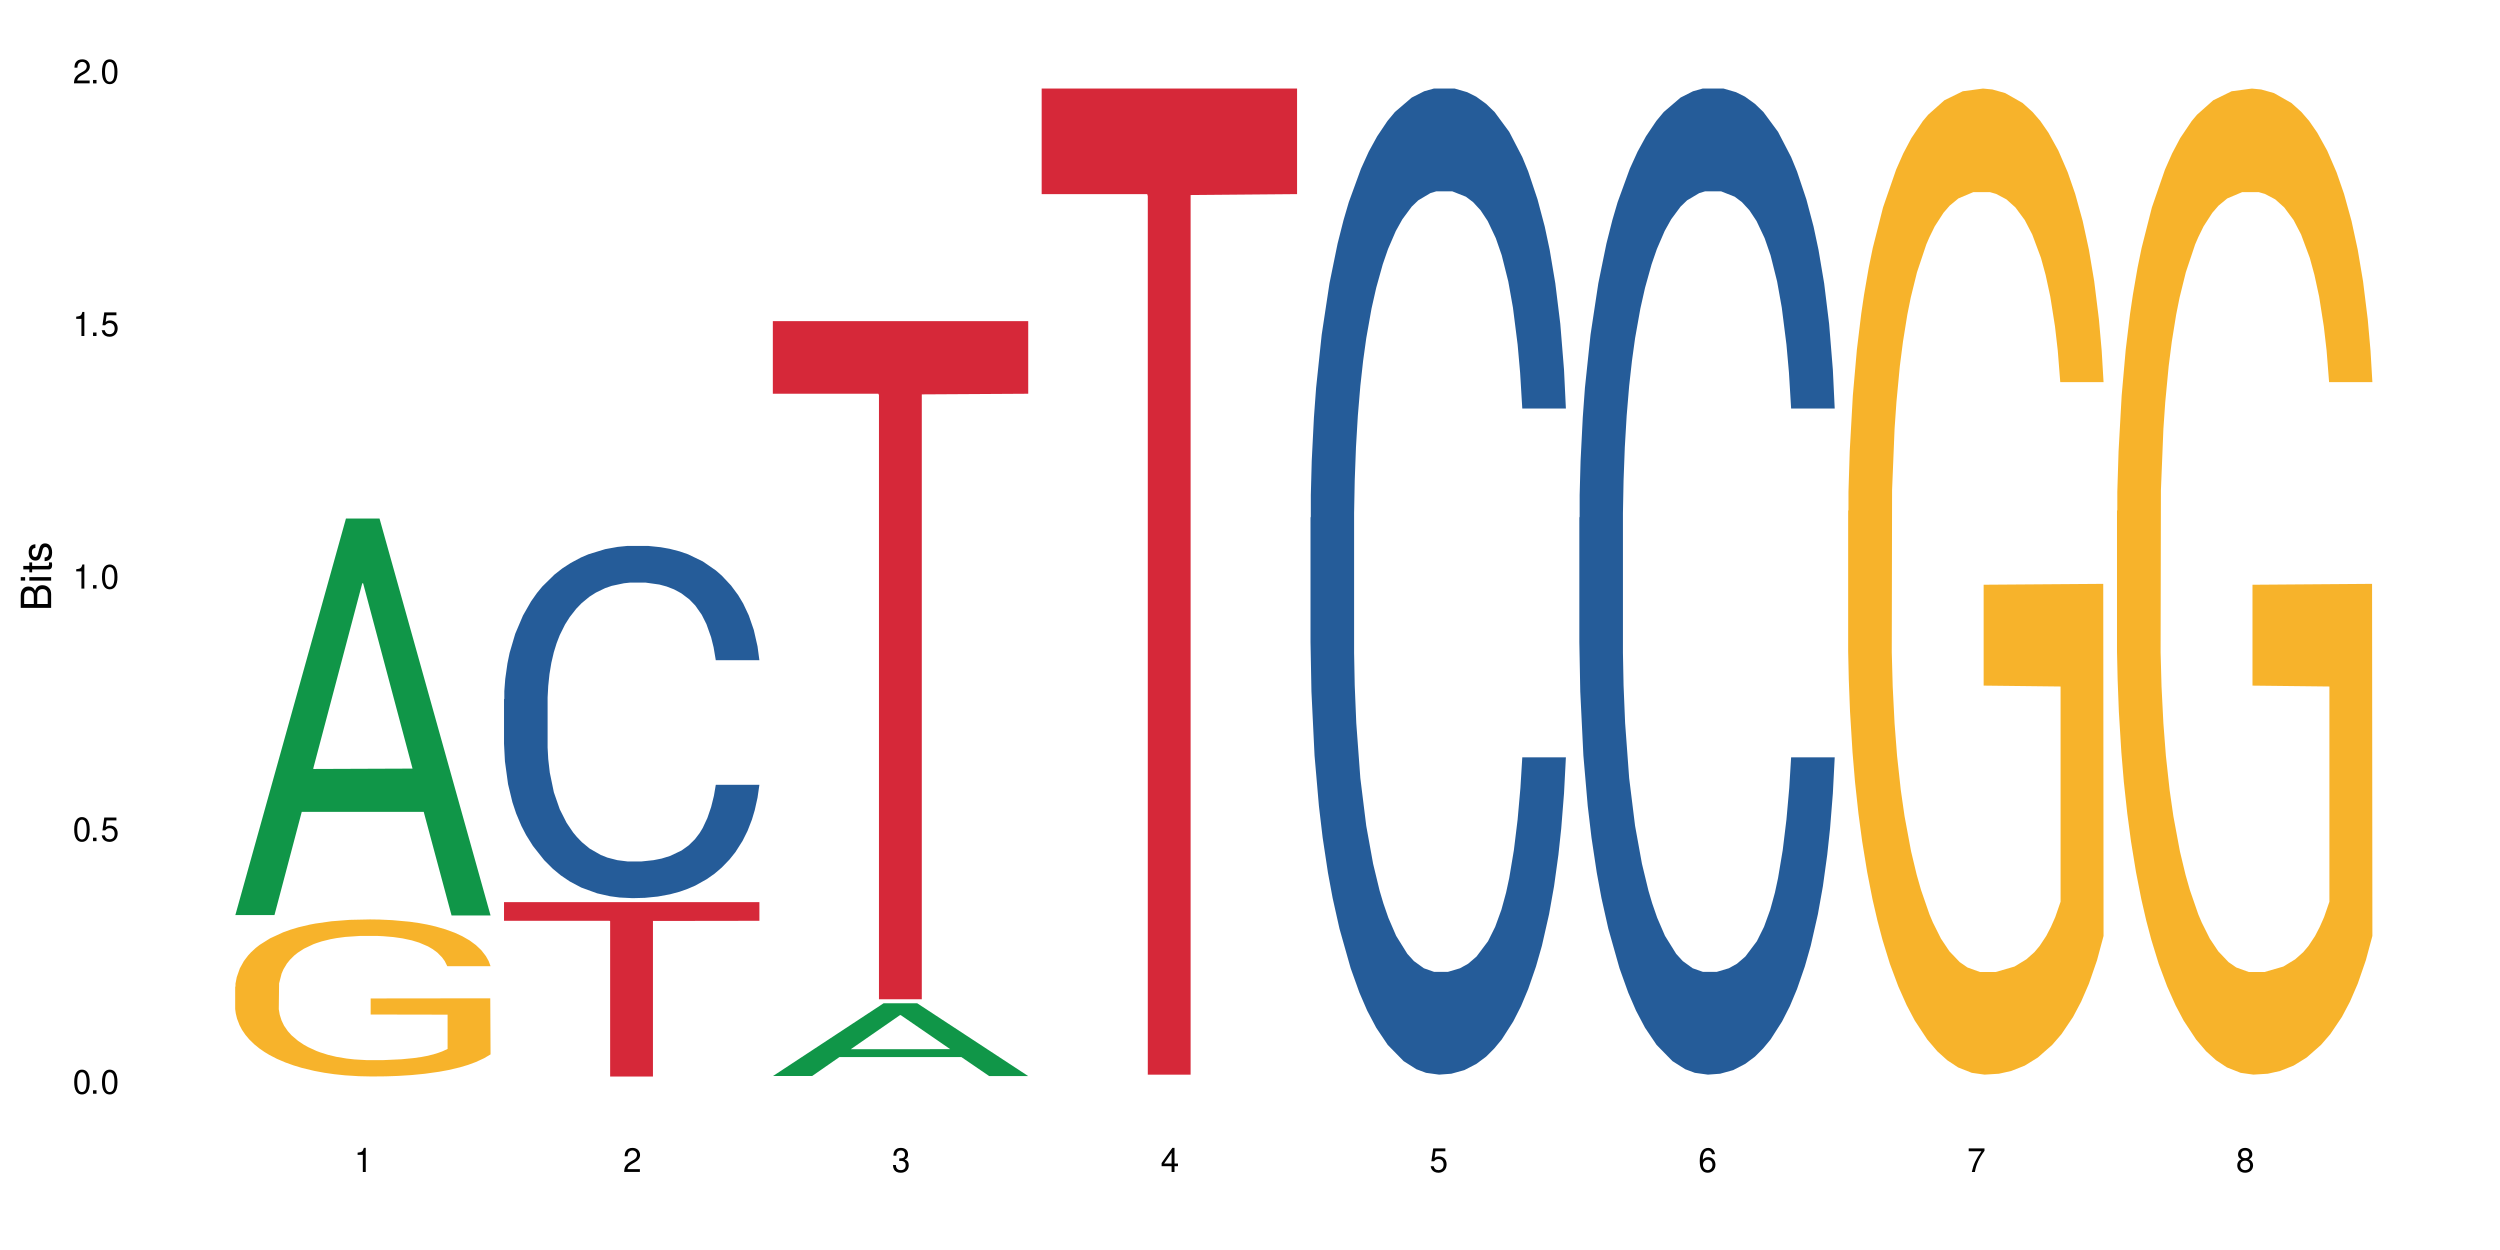 <?xml version="1.0" encoding="UTF-8"?>
<svg xmlns="http://www.w3.org/2000/svg" xmlns:xlink="http://www.w3.org/1999/xlink" width="720" height="360" viewBox="0 0 720 360">
<defs>
<g>
<g id="glyph-0-0">
</g>
<g id="glyph-0-1">
<path d="M 2.641 -6.938 C 2 -6.938 1.422 -6.656 1.078 -6.172 C 0.641 -5.562 0.406 -4.641 0.406 -3.359 C 0.406 -1.016 1.188 0.219 2.641 0.219 C 4.078 0.219 4.859 -1.016 4.859 -3.297 C 4.859 -4.641 4.656 -5.547 4.203 -6.172 C 3.844 -6.656 3.281 -6.938 2.641 -6.938 Z M 2.641 -6.188 C 3.547 -6.188 4 -5.25 4 -3.375 C 4 -1.406 3.562 -0.484 2.625 -0.484 C 1.734 -0.484 1.281 -1.438 1.281 -3.344 C 1.281 -5.25 1.734 -6.188 2.641 -6.188 Z M 2.641 -6.188 "/>
</g>
<g id="glyph-0-2">
<path d="M 1.828 -1 L 0.828 -1 L 0.828 0 L 1.828 0 Z M 1.828 -1 "/>
</g>
<g id="glyph-0-3">
<path d="M 4.562 -6.797 L 1.062 -6.797 L 0.547 -3.094 L 1.328 -3.094 C 1.719 -3.562 2.047 -3.734 2.578 -3.734 C 3.484 -3.734 4.062 -3.109 4.062 -2.094 C 4.062 -1.125 3.484 -0.531 2.578 -0.531 C 1.828 -0.531 1.375 -0.906 1.188 -1.672 L 0.328 -1.672 C 0.453 -1.109 0.547 -0.844 0.75 -0.594 C 1.125 -0.078 1.828 0.219 2.594 0.219 C 3.969 0.219 4.922 -0.781 4.922 -2.219 C 4.922 -3.562 4.031 -4.484 2.719 -4.484 C 2.25 -4.484 1.859 -4.359 1.469 -4.062 L 1.734 -5.969 L 4.562 -5.969 Z M 4.562 -6.797 "/>
</g>
<g id="glyph-0-4">
<path d="M 2.484 -4.938 L 2.484 0 L 3.328 0 L 3.328 -6.938 L 2.766 -6.938 C 2.469 -5.875 2.281 -5.734 0.984 -5.562 L 0.984 -4.938 Z M 2.484 -4.938 "/>
</g>
<g id="glyph-0-5">
<path d="M 4.859 -0.828 L 1.281 -0.828 C 1.359 -1.406 1.672 -1.781 2.5 -2.281 L 3.469 -2.828 C 4.406 -3.344 4.906 -4.062 4.906 -4.906 C 4.906 -5.484 4.672 -6.031 4.266 -6.406 C 3.859 -6.766 3.375 -6.938 2.719 -6.938 C 1.859 -6.938 1.219 -6.625 0.844 -6.031 C 0.609 -5.672 0.5 -5.234 0.484 -4.531 L 1.328 -4.531 C 1.359 -5.016 1.406 -5.281 1.531 -5.516 C 1.75 -5.938 2.188 -6.203 2.703 -6.203 C 3.469 -6.203 4.031 -5.641 4.031 -4.891 C 4.031 -4.344 3.719 -3.859 3.125 -3.516 L 2.234 -3 C 0.812 -2.172 0.406 -1.531 0.328 -0.016 L 4.859 -0.016 Z M 4.859 -0.828 "/>
</g>
<g id="glyph-0-6">
<path d="M 2.125 -3.188 L 2.578 -3.188 C 3.5 -3.188 3.984 -2.766 3.984 -1.922 C 3.984 -1.062 3.469 -0.531 2.594 -0.531 C 1.656 -0.531 1.203 -1 1.156 -2.016 L 0.312 -2.016 C 0.344 -1.453 0.438 -1.094 0.609 -0.781 C 0.953 -0.109 1.625 0.219 2.547 0.219 C 3.953 0.219 4.859 -0.625 4.859 -1.938 C 4.859 -2.828 4.516 -3.297 3.703 -3.594 C 4.344 -3.844 4.656 -4.328 4.656 -5.031 C 4.656 -6.219 3.875 -6.938 2.578 -6.938 C 1.203 -6.938 0.484 -6.172 0.453 -4.703 L 1.297 -4.703 C 1.312 -5.125 1.344 -5.359 1.453 -5.578 C 1.641 -5.969 2.062 -6.203 2.594 -6.203 C 3.344 -6.203 3.797 -5.75 3.797 -5 C 3.797 -4.516 3.609 -4.219 3.25 -4.047 C 3.016 -3.953 2.703 -3.922 2.125 -3.906 Z M 2.125 -3.188 "/>
</g>
<g id="glyph-0-7">
<path d="M 3.141 -1.672 L 3.141 0 L 3.984 0 L 3.984 -1.672 L 4.984 -1.672 L 4.984 -2.438 L 3.984 -2.438 L 3.984 -6.938 L 3.359 -6.938 L 0.266 -2.578 L 0.266 -1.672 Z M 3.141 -2.438 L 1 -2.438 L 3.141 -5.5 Z M 3.141 -2.438 "/>
</g>
<g id="glyph-0-8">
<path d="M 4.781 -5.125 C 4.609 -6.266 3.891 -6.938 2.844 -6.938 C 2.094 -6.938 1.422 -6.578 1.031 -5.953 C 0.594 -5.266 0.406 -4.422 0.406 -3.172 C 0.406 -2 0.578 -1.25 0.984 -0.641 C 1.359 -0.078 1.953 0.219 2.703 0.219 C 3.984 0.219 4.922 -0.75 4.922 -2.094 C 4.922 -3.375 4.062 -4.281 2.844 -4.281 C 2.172 -4.281 1.641 -4.031 1.281 -3.516 C 1.281 -5.234 1.828 -6.188 2.797 -6.188 C 3.391 -6.188 3.797 -5.797 3.938 -5.125 Z M 2.734 -3.531 C 3.547 -3.531 4.062 -2.953 4.062 -2.031 C 4.062 -1.156 3.484 -0.531 2.703 -0.531 C 1.922 -0.531 1.328 -1.188 1.328 -2.078 C 1.328 -2.938 1.906 -3.531 2.734 -3.531 Z M 2.734 -3.531 "/>
</g>
<g id="glyph-0-9">
<path d="M 4.984 -6.797 L 0.438 -6.797 L 0.438 -5.969 L 4.109 -5.969 C 2.5 -3.656 1.828 -2.234 1.328 0 L 2.219 0 C 2.594 -2.172 3.453 -4.047 4.984 -6.094 Z M 4.984 -6.797 "/>
</g>
<g id="glyph-0-10">
<path d="M 3.75 -3.656 C 4.469 -4.094 4.688 -4.438 4.688 -5.078 C 4.688 -6.172 3.844 -6.938 2.641 -6.938 C 1.438 -6.938 0.594 -6.172 0.594 -5.094 C 0.594 -4.438 0.812 -4.094 1.516 -3.656 C 0.734 -3.266 0.359 -2.703 0.359 -1.922 C 0.359 -0.656 1.281 0.219 2.641 0.219 C 3.984 0.219 4.922 -0.656 4.922 -1.922 C 4.922 -2.703 4.531 -3.266 3.75 -3.656 Z M 2.641 -6.188 C 3.359 -6.188 3.812 -5.75 3.812 -5.062 C 3.812 -4.406 3.344 -3.984 2.641 -3.984 C 1.922 -3.984 1.453 -4.406 1.453 -5.078 C 1.453 -5.75 1.922 -6.188 2.641 -6.188 Z M 2.641 -3.266 C 3.484 -3.266 4.062 -2.719 4.062 -1.906 C 4.062 -1.078 3.484 -0.531 2.625 -0.531 C 1.797 -0.531 1.219 -1.094 1.219 -1.906 C 1.219 -2.719 1.781 -3.266 2.641 -3.266 Z M 2.641 -3.266 "/>
</g>
<g id="glyph-1-0">
</g>
<g id="glyph-1-1">
<path d="M 0 -0.953 L 0 -4.891 C 0 -5.719 -0.234 -6.344 -0.734 -6.797 C -1.188 -7.234 -1.812 -7.469 -2.5 -7.469 C -3.547 -7.469 -4.188 -7 -4.625 -5.875 C -4.984 -6.688 -5.625 -7.094 -6.531 -7.094 C -7.172 -7.094 -7.734 -6.859 -8.141 -6.391 C -8.562 -5.922 -8.75 -5.344 -8.75 -4.5 L -8.75 -0.953 Z M -4.984 -2.062 L -7.766 -2.062 L -7.766 -4.219 C -7.766 -4.844 -7.688 -5.203 -7.453 -5.5 C -7.219 -5.812 -6.859 -5.969 -6.375 -5.969 C -5.891 -5.969 -5.531 -5.812 -5.297 -5.5 C -5.062 -5.203 -4.984 -4.844 -4.984 -4.219 Z M -0.984 -2.062 L -4 -2.062 L -4 -4.781 C -4 -5.766 -3.438 -6.359 -2.484 -6.359 C -1.547 -6.359 -0.984 -5.766 -0.984 -4.781 Z M -0.984 -2.062 "/>
</g>
<g id="glyph-1-2">
<path d="M -6.281 -1.797 L -6.281 -0.797 L 0 -0.797 L 0 -1.797 Z M -8.75 -1.797 L -8.75 -0.797 L -7.484 -0.797 L -7.484 -1.797 Z M -8.75 -1.797 "/>
</g>
<g id="glyph-1-3">
<path d="M -6.281 -3.047 L -6.281 -2.016 L -8.016 -2.016 L -8.016 -1.016 L -6.281 -1.016 L -6.281 -0.172 L -5.469 -0.172 L -5.469 -1.016 L -0.719 -1.016 C -0.078 -1.016 0.281 -1.453 0.281 -2.234 C 0.281 -2.5 0.25 -2.719 0.188 -3.047 L -0.641 -3.047 C -0.609 -2.906 -0.594 -2.766 -0.594 -2.562 C -0.594 -2.141 -0.719 -2.016 -1.156 -2.016 L -5.469 -2.016 L -5.469 -3.047 Z M -6.281 -3.047 "/>
</g>
<g id="glyph-1-4">
<path d="M -4.531 -5.25 C -5.766 -5.25 -6.469 -4.422 -6.469 -2.969 C -6.469 -1.516 -5.719 -0.562 -4.547 -0.562 C -3.562 -0.562 -3.094 -1.062 -2.734 -2.562 L -2.516 -3.484 C -2.344 -4.188 -2.094 -4.469 -1.641 -4.469 C -1.047 -4.469 -0.641 -3.875 -0.641 -3 C -0.641 -2.453 -0.797 -2 -1.062 -1.75 C -1.25 -1.594 -1.422 -1.531 -1.875 -1.469 L -1.875 -0.406 C -0.422 -0.453 0.281 -1.266 0.281 -2.922 C 0.281 -4.5 -0.5 -5.516 -1.719 -5.516 C -2.656 -5.516 -3.172 -4.984 -3.469 -3.734 L -3.703 -2.766 C -3.891 -1.953 -4.156 -1.609 -4.594 -1.609 C -5.188 -1.609 -5.547 -2.125 -5.547 -2.938 C -5.547 -3.75 -5.203 -4.172 -4.531 -4.203 Z M -4.531 -5.25 "/>
</g>
</g>
</defs>
<rect x="-72" y="-36" width="864" height="432" fill="rgb(100%, 100%, 100%)" fill-opacity="1"/>
<path fill-rule="nonzero" fill="rgb(6.275%, 58.824%, 28.235%)" fill-opacity="1" d="M 67.73 263.543 L 67.809 263.434 L 99.637 149.328 L 109.301 149.328 L 141.281 263.648 L 130.047 263.648 L 122.031 233.809 L 86.906 233.809 L 79.047 263.543 L 67.73 263.543 L 90.285 221.465 L 118.809 221.355 L 104.586 168.008 L 104.43 167.898 L 104.27 168.223 L 90.207 221.355 L 90.285 221.465 Z M 67.73 263.543 "/>
<path fill-rule="nonzero" fill="rgb(96.863%, 70.196%, 16.863%)" fill-opacity="1" d="M 67.73 284.168 L 67.82 284.125 L 67.82 283.301 L 68.18 281.441 L 69.078 278.879 L 70.242 276.773 L 71.5 275.121 L 72.305 274.254 L 73.652 273.012 L 74.816 272.105 L 77.777 270.246 L 81.543 268.512 L 83.609 267.766 L 85.941 267.062 L 89.258 266.281 L 90.785 265.992 L 95.449 265.328 L 100.738 264.918 L 106.57 264.793 L 109.262 264.832 L 112.938 265 L 117.961 265.453 L 120.832 265.867 L 123.074 266.281 L 125.406 266.816 L 128.277 267.645 L 130.969 268.633 L 133.121 269.625 L 135.273 270.863 L 137.066 272.188 L 138.594 273.633 L 139.938 275.367 L 140.746 276.812 L 141.281 278.262 L 128.816 278.262 L 128.098 276.812 L 127.289 275.699 L 125.945 274.336 L 124.598 273.344 L 123.254 272.559 L 120.742 271.484 L 118.59 270.824 L 115.898 270.246 L 113.297 269.875 L 110.336 269.625 L 108.543 269.543 L 103.789 269.543 L 99.484 269.832 L 96.973 270.164 L 95.18 270.492 L 92.668 271.113 L 91.141 271.609 L 90.246 271.938 L 87.555 273.219 L 85.762 274.375 L 84.773 275.16 L 83.52 276.402 L 82.621 277.516 L 81.633 279.168 L 81.098 280.406 L 80.379 283.219 L 80.289 290.652 L 80.559 292.223 L 81.098 293.918 L 81.812 295.402 L 82.891 296.973 L 83.965 298.172 L 85.852 299.781 L 87.465 300.855 L 88.719 301.559 L 91.141 302.676 L 92.129 303.047 L 94.461 303.789 L 96.883 304.367 L 99.844 304.863 L 102.086 305.113 L 105.672 305.32 L 110.246 305.32 L 115.629 305.07 L 119.039 304.738 L 121.371 304.41 L 122.895 304.121 L 124.777 303.668 L 126.125 303.254 L 127.379 302.797 L 128.906 302.098 L 128.906 292.223 L 106.75 292.18 L 106.75 287.555 L 141.195 287.512 L 141.281 303.668 L 139.398 304.781 L 137.066 305.855 L 134.824 306.684 L 132.492 307.383 L 129.176 308.168 L 126.484 308.664 L 122.355 309.242 L 118.59 309.613 L 114.645 309.863 L 111.145 309.988 L 107.02 310.027 L 103.34 309.945 L 99.395 309.699 L 96.254 309.367 L 93.383 308.953 L 90.516 308.418 L 86.926 307.551 L 84.594 306.848 L 82.172 305.98 L 79.75 304.945 L 77.598 303.832 L 76.164 302.965 L 74.727 301.973 L 73.203 300.734 L 71.766 299.328 L 70.691 298.047 L 69.703 296.602 L 68.988 295.238 L 68.27 293.379 L 67.91 291.891 L 67.73 290.613 Z M 67.73 284.168 "/>
<path fill-rule="nonzero" fill="rgb(14.51%, 36.078%, 60%)" fill-opacity="1" d="M 145.156 201.363 L 145.242 201.273 L 145.242 199.047 L 145.512 195.523 L 146.141 191.07 L 146.77 188.012 L 148.383 182.539 L 150.625 177.254 L 152.957 173.176 L 154.664 170.762 L 156.188 168.91 L 159.684 165.477 L 161.93 163.715 L 164.352 162.141 L 167.309 160.562 L 169.461 159.637 L 174.305 158.152 L 177.895 157.504 L 180.676 157.227 L 186.684 157.227 L 190.273 157.598 L 192.875 158.059 L 195.742 158.801 L 198.164 159.637 L 202.383 161.676 L 206.148 164.273 L 207.852 165.758 L 210.543 168.629 L 212.605 171.414 L 214.043 173.824 L 215.656 177.254 L 217.094 181.426 L 218.168 186.156 L 218.707 190.145 L 206.148 190.145 L 205.52 186.434 L 204.805 183.559 L 203.457 179.758 L 202.113 177.07 L 200.23 174.379 L 198.523 172.617 L 196.191 170.855 L 194.129 169.742 L 191.977 168.91 L 189.914 168.352 L 185.969 167.797 L 181.391 167.797 L 179.688 167.98 L 176.191 168.723 L 174.305 169.371 L 171.613 170.672 L 169.73 171.875 L 167.488 173.73 L 165.965 175.309 L 164.082 177.719 L 162.734 179.852 L 161.211 182.91 L 160.312 185.23 L 159.508 187.824 L 158.789 190.887 L 158.25 194.133 L 157.891 197.562 L 157.711 200.902 L 157.711 215.273 L 157.891 218.613 L 158.34 222.508 L 159.508 228.164 L 161.211 233.078 L 163.184 236.973 L 165.066 239.754 L 166.145 241.051 L 167.578 242.535 L 169.82 244.391 L 173.051 246.246 L 174.934 246.988 L 177.805 247.73 L 180.766 248.102 L 184.711 248.102 L 188.211 247.73 L 190.543 247.266 L 192.965 246.523 L 196.281 244.949 L 198.344 243.465 L 200.141 241.703 L 201.484 239.941 L 202.383 238.457 L 203.727 235.582 L 204.805 232.43 L 205.609 229.184 L 206.148 226.031 L 218.707 226.031 L 218.168 229.738 L 217.359 233.355 L 216.555 236.047 L 215.297 239.289 L 213.863 242.164 L 211.801 245.41 L 210.094 247.543 L 207.852 249.863 L 205.789 251.625 L 203.547 253.199 L 200.23 255.055 L 198.074 255.98 L 195.742 256.816 L 192.965 257.559 L 189.465 258.207 L 185.699 258.578 L 182.199 258.672 L 178.434 258.484 L 175.652 258.113 L 171.973 257.281 L 167.398 255.609 L 164.082 253.848 L 161.48 252.086 L 159.238 250.234 L 156.727 247.73 L 153.496 243.648 L 151.523 240.496 L 150.176 237.898 L 148.652 234.285 L 147.574 231.039 L 146.32 225.844 L 145.422 219.262 L 145.156 214.16 Z M 145.156 201.363 "/>
<path fill-rule="nonzero" fill="rgb(83.922%, 15.686%, 22.353%)" fill-opacity="1" d="M 145.156 259.816 L 218.707 259.816 L 218.707 265.191 L 188.051 265.238 L 188.051 310.043 L 175.719 310.043 L 175.719 265.285 L 175.539 265.191 L 145.156 265.191 Z M 145.156 259.816 "/>
<path fill-rule="nonzero" fill="rgb(6.275%, 58.824%, 28.235%)" fill-opacity="1" d="M 222.578 309.895 L 222.656 309.875 L 254.48 288.938 L 264.148 288.938 L 296.129 309.914 L 284.895 309.914 L 276.879 304.438 L 241.75 304.438 L 233.895 309.895 L 222.578 309.895 L 245.129 302.176 L 273.656 302.156 L 259.434 292.367 L 259.273 292.348 L 259.117 292.406 L 245.051 302.156 L 245.129 302.176 Z M 222.578 309.895 "/>
<path fill-rule="nonzero" fill="rgb(83.922%, 15.686%, 22.353%)" fill-opacity="1" d="M 222.578 92.492 L 296.129 92.492 L 296.129 113.398 L 265.477 113.582 L 265.477 287.797 L 253.141 287.797 L 253.141 113.766 L 252.965 113.398 L 222.578 113.398 Z M 222.578 92.492 "/>
<path fill-rule="nonzero" fill="rgb(83.922%, 15.686%, 22.353%)" fill-opacity="1" d="M 300 25.504 L 373.555 25.504 L 373.555 55.902 L 342.898 56.172 L 342.898 309.496 L 330.566 309.496 L 330.566 56.438 L 330.387 55.902 L 300 55.902 Z M 300 25.504 "/>
<path fill-rule="nonzero" fill="rgb(14.51%, 36.078%, 60%)" fill-opacity="1" d="M 377.426 149.07 L 377.516 148.809 L 377.516 142.578 L 377.781 132.715 L 378.41 120.254 L 379.039 111.688 L 380.652 96.371 L 382.895 81.574 L 385.227 70.152 L 386.934 63.406 L 388.457 58.211 L 391.957 48.609 L 394.199 43.676 L 396.621 39.262 L 399.578 34.852 L 401.734 32.254 L 406.574 28.102 L 410.164 26.285 L 412.945 25.504 L 418.953 25.504 L 422.543 26.543 L 425.145 27.84 L 428.016 29.918 L 430.438 32.254 L 434.652 37.965 L 438.418 45.234 L 440.125 49.387 L 442.812 57.434 L 444.879 65.223 L 446.312 71.973 L 447.926 81.574 L 449.363 93.258 L 450.438 106.496 L 450.977 117.66 L 438.418 117.66 L 437.789 107.273 L 437.074 99.227 L 435.727 88.586 L 434.383 81.055 L 432.5 73.527 L 430.793 68.598 L 428.461 63.664 L 426.398 60.551 L 424.246 58.211 L 422.184 56.656 L 418.238 55.098 L 413.664 55.098 L 411.957 55.617 L 408.461 57.695 L 406.574 59.512 L 403.887 63.145 L 402 66.52 L 399.758 71.711 L 398.234 76.125 L 396.352 82.875 L 395.004 88.844 L 393.48 97.41 L 392.582 103.898 L 391.777 111.168 L 391.059 119.734 L 390.52 128.82 L 390.16 138.426 L 389.98 147.77 L 389.98 188.008 L 390.16 197.352 L 390.609 208.254 L 391.777 224.09 L 393.48 237.848 L 395.453 248.75 L 397.336 256.539 L 398.414 260.172 L 399.848 264.324 L 402.09 269.52 L 405.32 274.711 L 407.203 276.785 L 410.074 278.863 L 413.035 279.902 L 416.98 279.902 L 420.48 278.863 L 422.812 277.566 L 425.234 275.488 L 428.551 271.074 L 430.613 266.922 L 432.41 261.988 L 433.754 257.059 L 434.652 252.902 L 435.996 244.855 L 437.074 236.031 L 437.879 226.945 L 438.418 218.121 L 450.977 218.121 L 450.438 228.504 L 449.633 238.625 L 448.824 246.156 L 447.566 255.242 L 446.133 263.289 L 444.07 272.375 L 442.367 278.344 L 440.125 284.832 L 438.059 289.766 L 435.816 294.18 L 432.5 299.371 L 430.348 301.965 L 428.016 304.301 L 425.234 306.379 L 421.734 308.195 L 417.969 309.234 L 414.469 309.496 L 410.703 308.977 L 407.922 307.938 L 404.242 305.602 L 399.668 300.93 L 396.352 295.996 L 393.75 291.062 L 391.508 285.871 L 388.996 278.863 L 385.766 267.441 L 383.793 258.613 L 382.449 251.348 L 380.922 241.223 L 379.848 232.137 L 378.59 217.602 L 377.695 199.168 L 377.426 184.891 Z M 377.426 149.07 "/>
<path fill-rule="nonzero" fill="rgb(14.51%, 36.078%, 60%)" fill-opacity="1" d="M 454.848 149.07 L 454.938 148.809 L 454.938 142.578 L 455.207 132.715 L 455.836 120.254 L 456.461 111.688 L 458.078 96.371 L 460.32 81.574 L 462.652 70.152 L 464.355 63.406 L 465.879 58.211 L 469.379 48.609 L 471.621 43.676 L 474.043 39.262 L 477.004 34.852 L 479.156 32.254 L 484 28.102 L 487.586 26.285 L 490.367 25.504 L 496.379 25.504 L 499.965 26.543 L 502.566 27.84 L 505.438 29.918 L 507.859 32.254 L 512.074 37.965 L 515.844 45.234 L 517.547 49.387 L 520.238 57.434 L 522.301 65.223 L 523.734 71.973 L 525.352 81.574 L 526.785 93.258 L 527.863 106.496 L 528.398 117.66 L 515.844 117.66 L 515.215 107.273 L 514.496 99.227 L 513.152 88.586 L 511.805 81.055 L 509.922 73.527 L 508.219 68.598 L 505.887 63.664 L 503.824 60.551 L 501.672 58.211 L 499.605 56.656 L 495.66 55.098 L 491.086 55.098 L 489.383 55.617 L 485.883 57.695 L 484 59.512 L 481.309 63.145 L 479.426 66.52 L 477.184 71.711 L 475.656 76.125 L 473.773 82.875 L 472.43 88.844 L 470.902 97.41 L 470.008 103.898 L 469.199 111.168 L 468.48 119.734 L 467.945 128.82 L 467.586 138.426 L 467.406 147.77 L 467.406 188.008 L 467.586 197.352 L 468.035 208.254 L 469.199 224.09 L 470.902 237.848 L 472.879 248.75 L 474.762 256.539 L 475.836 260.172 L 477.273 264.324 L 479.516 269.52 L 482.742 274.711 L 484.629 276.785 L 487.496 278.863 L 490.457 279.902 L 494.406 279.902 L 497.902 278.863 L 500.234 277.566 L 502.656 275.488 L 505.977 271.074 L 508.039 266.922 L 509.832 261.988 L 511.18 257.059 L 512.074 252.902 L 513.422 244.855 L 514.496 236.031 L 515.305 226.945 L 515.844 218.121 L 528.398 218.121 L 527.863 228.504 L 527.055 238.625 L 526.246 246.156 L 524.992 255.242 L 523.555 263.289 L 521.492 272.375 L 519.789 278.344 L 517.547 284.832 L 515.484 289.766 L 513.242 294.18 L 509.922 299.371 L 507.77 301.965 L 505.438 304.301 L 502.656 306.379 L 499.16 308.195 L 495.391 309.234 L 491.895 309.496 L 488.125 308.977 L 485.344 307.938 L 481.668 305.602 L 477.094 300.93 L 473.773 295.996 L 471.172 291.062 L 468.93 285.871 L 466.418 278.863 L 463.191 267.441 L 461.215 258.613 L 459.871 251.348 L 458.348 241.223 L 457.27 232.137 L 456.016 217.602 L 455.117 199.168 L 454.848 184.891 Z M 454.848 149.07 "/>
<path fill-rule="nonzero" fill="rgb(96.863%, 70.196%, 16.863%)" fill-opacity="1" d="M 532.27 147.141 L 532.359 146.883 L 532.359 141.695 L 532.719 130.023 L 533.617 113.941 L 534.781 100.715 L 536.039 90.344 L 536.844 84.895 L 538.191 77.117 L 539.355 71.41 L 542.316 59.738 L 546.086 48.848 L 548.148 44.18 L 550.48 39.77 L 553.797 34.84 L 555.324 33.027 L 559.988 28.875 L 565.281 26.281 L 571.109 25.504 L 573.801 25.766 L 577.48 26.801 L 582.5 29.652 L 585.371 32.246 L 587.613 34.84 L 589.945 38.211 L 592.816 43.398 L 595.508 49.625 L 597.66 55.848 L 599.812 63.629 L 601.609 71.93 L 603.133 81.004 L 604.477 91.898 L 605.285 100.977 L 605.824 110.055 L 593.355 110.055 L 592.637 100.977 L 591.832 93.973 L 590.484 85.414 L 589.141 79.191 L 587.793 74.262 L 585.281 67.52 L 583.129 63.371 L 580.438 59.738 L 577.836 57.406 L 574.879 55.848 L 573.082 55.328 L 568.328 55.328 L 564.023 57.145 L 561.512 59.219 L 559.719 61.297 L 557.207 65.184 L 555.684 68.297 L 554.785 70.371 L 552.094 78.414 L 550.301 85.676 L 549.312 90.602 L 548.059 98.383 L 547.16 105.383 L 546.176 115.758 L 545.637 123.539 L 544.918 141.176 L 544.828 187.859 L 545.098 197.715 L 545.637 208.348 L 546.355 217.684 L 547.43 227.539 L 548.508 235.059 L 550.391 245.176 L 552.004 251.918 L 553.262 256.328 L 555.684 263.328 L 556.668 265.664 L 559 270.332 L 561.422 273.965 L 564.383 277.074 L 566.625 278.633 L 570.215 279.93 L 574.789 279.93 L 580.168 278.371 L 583.578 276.297 L 585.91 274.223 L 587.434 272.406 L 589.32 269.555 L 590.664 266.961 L 591.922 264.109 L 593.445 259.699 L 593.445 197.715 L 571.289 197.453 L 571.289 168.406 L 605.734 168.148 L 605.824 269.555 L 603.941 276.559 L 601.609 283.301 L 599.363 288.488 L 597.031 292.895 L 593.715 297.824 L 591.023 300.938 L 586.898 304.566 L 583.129 306.902 L 579.184 308.457 L 575.684 309.234 L 571.559 309.496 L 567.883 308.977 L 563.934 307.418 L 560.797 305.344 L 557.926 302.75 L 555.055 299.379 L 551.465 293.934 L 549.133 289.523 L 546.711 284.078 L 544.289 277.594 L 542.137 270.59 L 540.703 265.145 L 539.266 258.922 L 537.742 251.141 L 536.309 242.324 L 535.23 234.281 L 534.246 225.207 L 533.527 216.648 L 532.809 204.977 L 532.449 195.641 L 532.27 187.598 Z M 532.27 147.141 "/>
<path fill-rule="nonzero" fill="rgb(96.863%, 70.196%, 16.863%)" fill-opacity="1" d="M 609.695 147.141 L 609.785 146.883 L 609.785 141.695 L 610.145 130.027 L 611.039 113.945 L 612.207 100.719 L 613.461 90.344 L 614.27 84.898 L 615.613 77.117 L 616.781 71.414 L 619.742 59.742 L 623.508 48.852 L 625.57 44.184 L 627.902 39.773 L 631.223 34.844 L 632.746 33.031 L 637.41 28.879 L 642.703 26.285 L 648.535 25.508 L 651.223 25.77 L 654.902 26.805 L 659.926 29.66 L 662.797 32.25 L 665.039 34.844 L 667.371 38.215 L 670.242 43.402 L 672.93 49.629 L 675.086 55.852 L 677.238 63.633 L 679.031 71.934 L 680.555 81.008 L 681.902 91.902 L 682.707 100.98 L 683.246 110.055 L 670.777 110.055 L 670.062 100.98 L 669.254 93.977 L 667.91 85.418 L 666.562 79.195 L 665.219 74.266 L 662.707 67.523 L 660.555 63.375 L 657.863 59.742 L 655.262 57.41 L 652.301 55.852 L 650.508 55.332 L 645.754 55.332 L 641.449 57.148 L 638.938 59.223 L 637.141 61.297 L 634.629 65.188 L 633.105 68.301 L 632.207 70.375 L 629.52 78.414 L 627.723 85.676 L 626.738 90.605 L 625.48 98.387 L 624.586 105.387 L 623.598 115.762 L 623.059 123.543 L 622.344 141.176 L 622.254 187.859 L 622.52 197.715 L 623.059 208.348 L 623.777 217.684 L 624.852 227.539 L 625.93 235.062 L 627.812 245.176 L 629.43 251.918 L 630.684 256.328 L 633.105 263.328 L 634.094 265.664 L 636.426 270.332 L 638.848 273.965 L 641.805 277.074 L 644.047 278.633 L 647.637 279.93 L 652.211 279.93 L 657.594 278.371 L 661 276.297 L 663.332 274.223 L 664.859 272.406 L 666.742 269.555 L 668.086 266.961 L 669.344 264.109 L 670.867 259.699 L 670.867 197.715 L 648.715 197.457 L 648.715 168.41 L 683.156 168.148 L 683.246 269.555 L 681.363 276.555 L 679.031 283.301 L 676.789 288.488 L 674.457 292.895 L 671.137 297.824 L 668.445 300.934 L 664.32 304.566 L 660.555 306.898 L 656.605 308.457 L 653.109 309.234 L 648.98 309.492 L 645.305 308.977 L 641.359 307.418 L 638.219 305.344 L 635.348 302.75 L 632.477 299.379 L 628.891 293.934 L 626.559 289.523 L 624.137 284.078 L 621.715 277.594 L 619.562 270.59 L 618.125 265.145 L 616.691 258.922 L 615.164 251.141 L 613.73 242.324 L 612.656 234.281 L 611.668 225.207 L 610.949 216.648 L 610.234 204.977 L 609.875 195.641 L 609.695 187.602 Z M 609.695 147.141 "/>
<g fill="rgb(0%, 0%, 0%)" fill-opacity="1">
<use xlink:href="#glyph-0-1" x="20.965" y="314.993"/>
<use xlink:href="#glyph-0-2" x="25.965" y="314.993"/>
<use xlink:href="#glyph-0-1" x="28.965" y="314.993"/>
</g>
<g fill="rgb(0%, 0%, 0%)" fill-opacity="1">
<use xlink:href="#glyph-0-1" x="20.965" y="242.251"/>
<use xlink:href="#glyph-0-2" x="25.965" y="242.251"/>
<use xlink:href="#glyph-0-3" x="28.965" y="242.251"/>
</g>
<g fill="rgb(0%, 0%, 0%)" fill-opacity="1">
<use xlink:href="#glyph-0-4" x="20.965" y="169.509"/>
<use xlink:href="#glyph-0-2" x="25.965" y="169.509"/>
<use xlink:href="#glyph-0-1" x="28.965" y="169.509"/>
</g>
<g fill="rgb(0%, 0%, 0%)" fill-opacity="1">
<use xlink:href="#glyph-0-4" x="20.965" y="96.767"/>
<use xlink:href="#glyph-0-2" x="25.965" y="96.767"/>
<use xlink:href="#glyph-0-3" x="28.965" y="96.767"/>
</g>
<g fill="rgb(0%, 0%, 0%)" fill-opacity="1">
<use xlink:href="#glyph-0-5" x="20.965" y="24.024"/>
<use xlink:href="#glyph-0-2" x="25.965" y="24.024"/>
<use xlink:href="#glyph-0-1" x="28.965" y="24.024"/>
</g>
<g fill="rgb(0%, 0%, 0%)" fill-opacity="1">
<use xlink:href="#glyph-0-4" x="102.008" y="337.532"/>
</g>
<g fill="rgb(0%, 0%, 0%)" fill-opacity="1">
<use xlink:href="#glyph-0-5" x="179.43" y="337.532"/>
</g>
<g fill="rgb(0%, 0%, 0%)" fill-opacity="1">
<use xlink:href="#glyph-0-6" x="256.855" y="337.532"/>
</g>
<g fill="rgb(0%, 0%, 0%)" fill-opacity="1">
<use xlink:href="#glyph-0-7" x="334.277" y="337.532"/>
</g>
<g fill="rgb(0%, 0%, 0%)" fill-opacity="1">
<use xlink:href="#glyph-0-3" x="411.699" y="337.532"/>
</g>
<g fill="rgb(0%, 0%, 0%)" fill-opacity="1">
<use xlink:href="#glyph-0-8" x="489.125" y="337.532"/>
</g>
<g fill="rgb(0%, 0%, 0%)" fill-opacity="1">
<use xlink:href="#glyph-0-9" x="566.547" y="337.532"/>
</g>
<g fill="rgb(0%, 0%, 0%)" fill-opacity="1">
<use xlink:href="#glyph-0-10" x="643.969" y="337.532"/>
</g>
<g fill="rgb(0%, 0%, 0%)" fill-opacity="1">
<use xlink:href="#glyph-1-1" x="14.725" y="176.012"/>
<use xlink:href="#glyph-1-2" x="14.725" y="168.012"/>
<use xlink:href="#glyph-1-3" x="14.725" y="165.012"/>
<use xlink:href="#glyph-1-4" x="14.725" y="162.012"/>
</g>
</svg>
